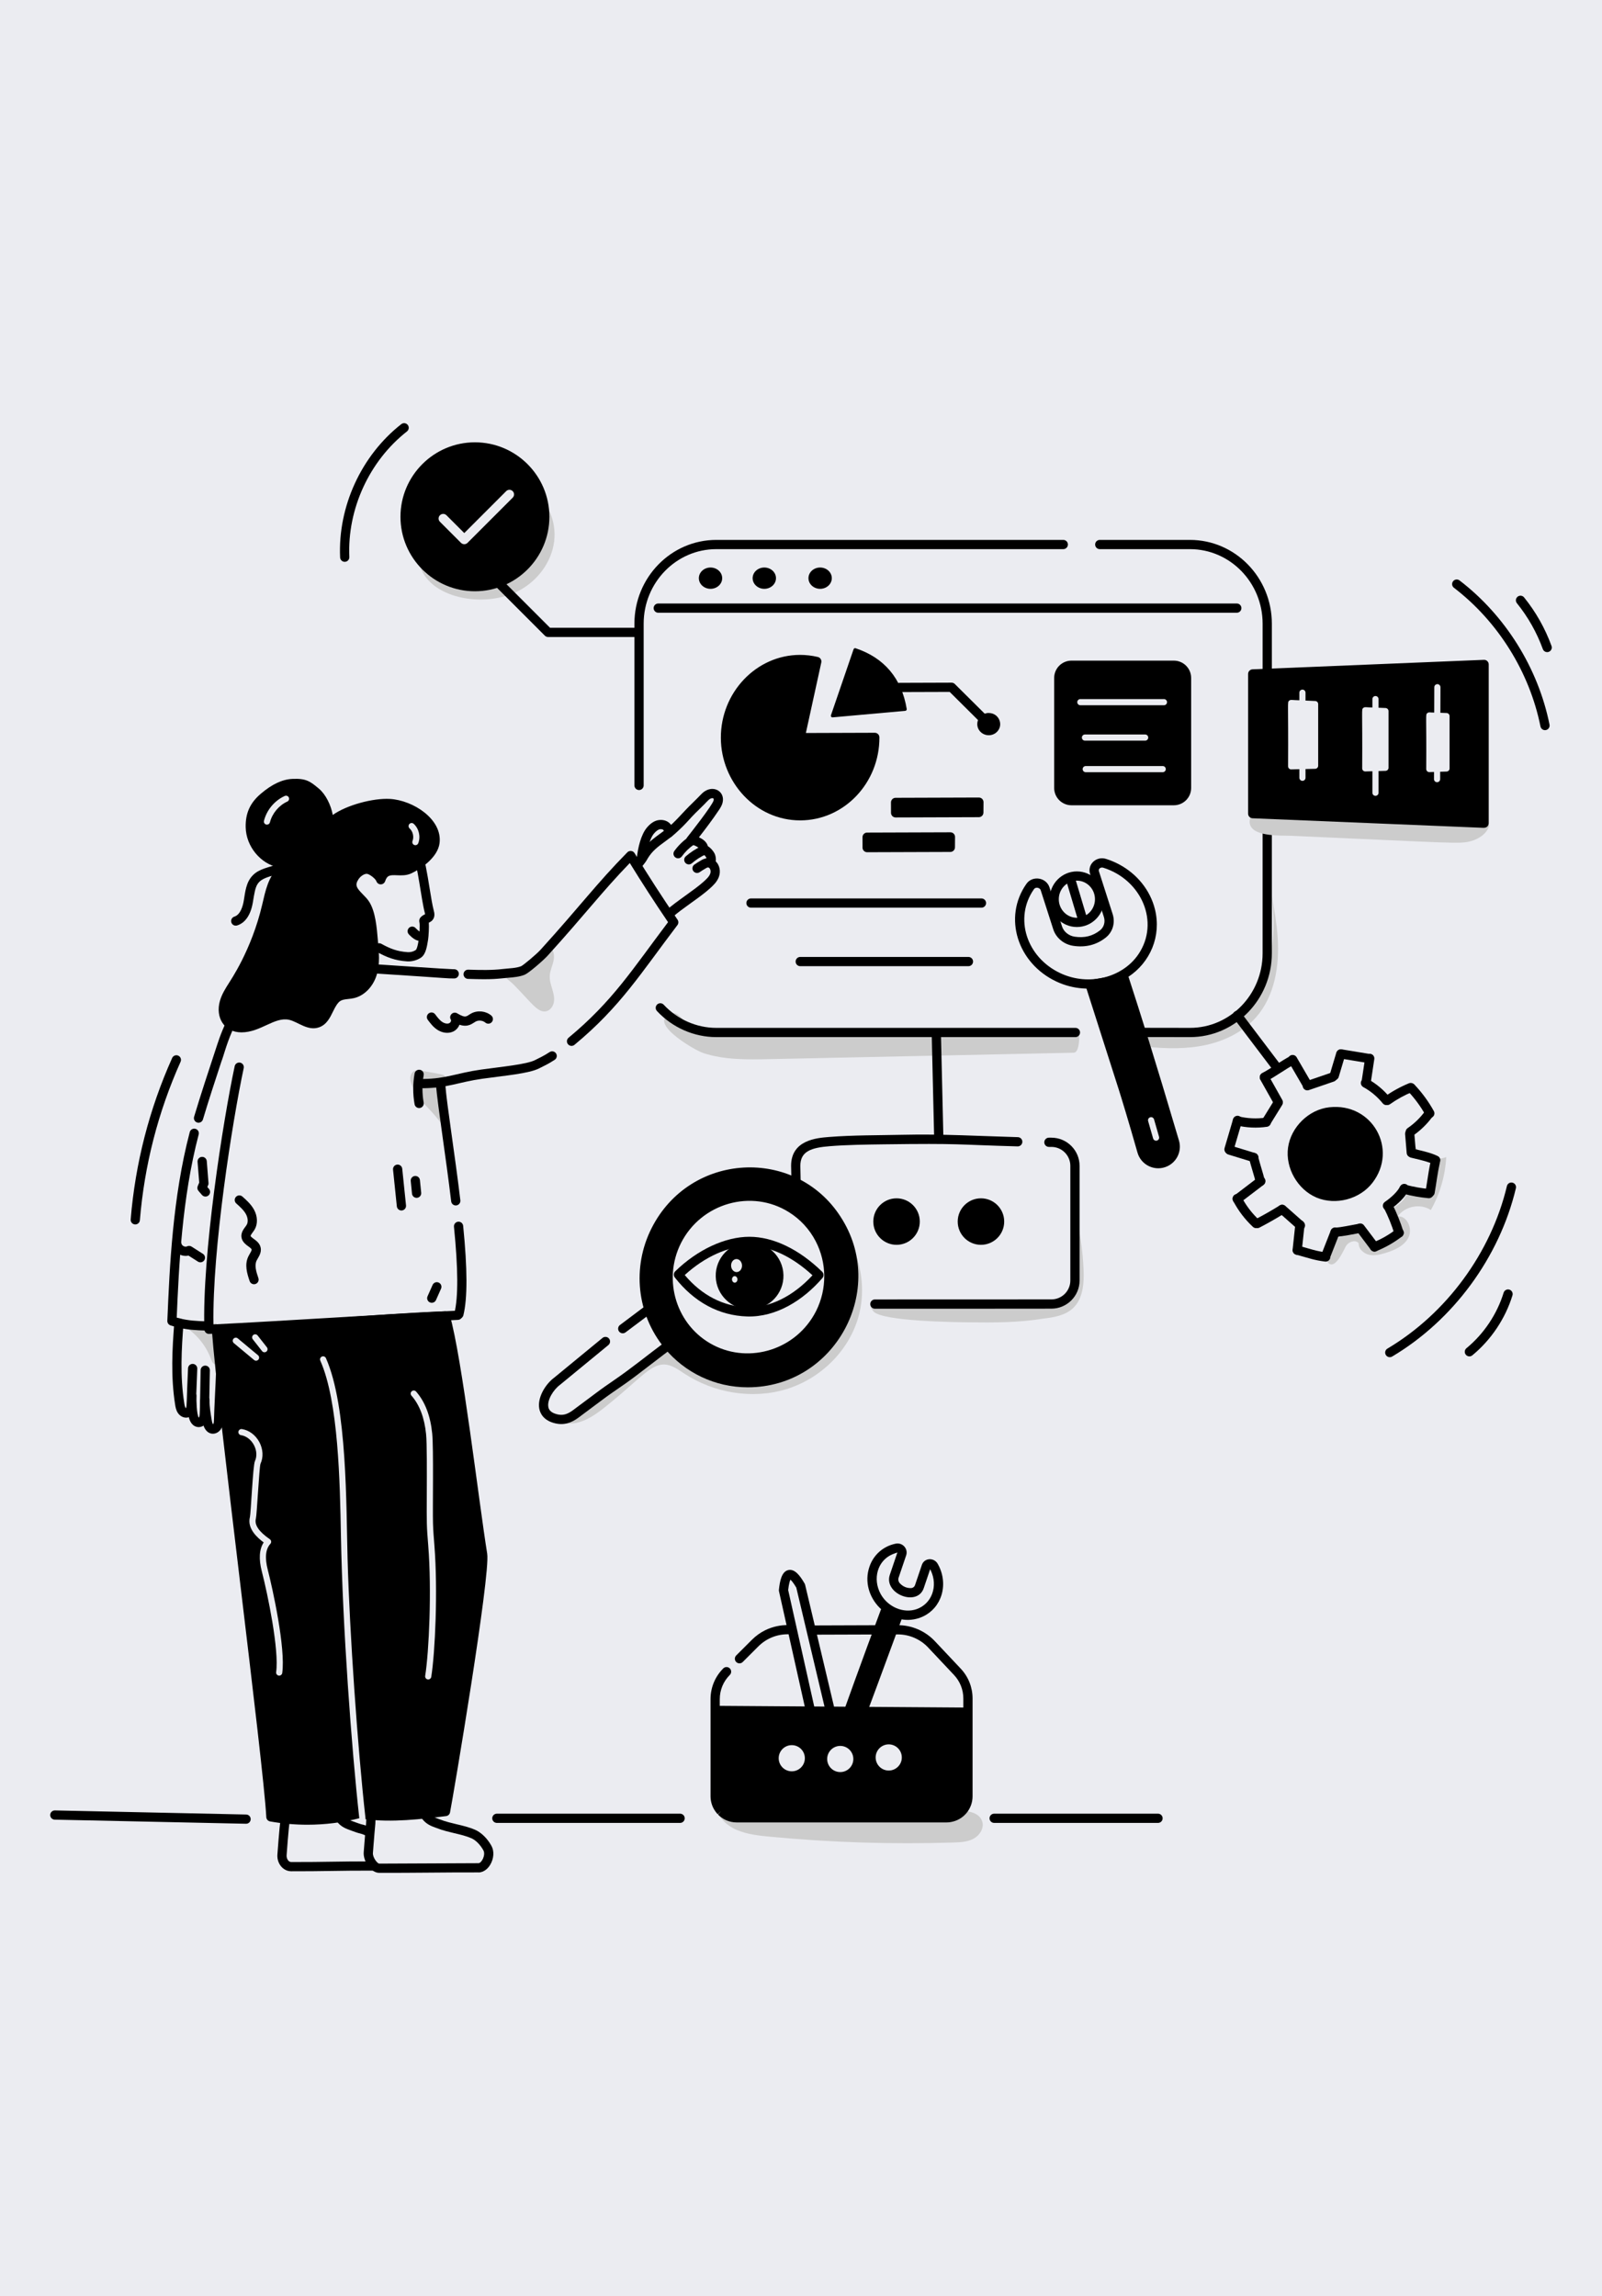 <?xml version="1.0" encoding="iso-8859-1"?>
<!-- Generator: Adobe Illustrator 26.5.0, SVG Export Plug-In . SVG Version: 6.00 Build 0)  -->
<svg version="1.1" xmlns="http://www.w3.org/2000/svg" xmlns:xlink="http://www.w3.org/1999/xlink" x="0px" y="0px"
	 viewBox="0 0 640 917" style="enable-background:new 0 0 640 917;" xml:space="preserve">
<g id="Layer_2">
	<g id="Background">
		<rect style="fill:#EBECF1;" width="640" height="917"/>
	</g>
</g>
<g id="Layer_1">
	<g>
		<g>
			<g>
				<g>
					<g>
						<path style="fill:#CCCCCC;" d="M537.826,497.462c1.134-1.591,3.751-2.467,4.956-0.93c-0.07,2.23,1.945,4.099,4.119,4.599
							c2.174,0.499,4.442-0.054,6.576-0.707c3.651-1.117,7.523-2.805,9.227-6.221c1.705-3.416-0.495-8.679-4.303-8.403
							c2.836-4.08,9.079-5.274,13.22-2.529c3.641-6.446,5.762-13.745,6.144-21.138c-5.537,2.229-12.635-1.649-13.751-7.512
							c-1.331,1.119-0.399,3.432,1.104,4.306c1.504,0.874,3.349,0.959,4.906,1.734c2.794,1.39,4.111,4.792,3.956,7.908
							c-0.155,3.116-1.495,6.035-2.813,8.863c-2.917-0.507-5.835-1.013-8.753-1.52c-1.085,3.241-3.815,5.884-7.09,6.862
							c3.753,1.22,4.841,6.595,2.646,9.875c-2.195,3.279-6.507,4.559-10.447,4.329c-1.037-2.694-2.686-5.15-4.787-7.129
							c-2.434,2.834-6.148,4.523-9.883,4.496c1.697,0.012-2.599,9.577-2.495,9.713C533.356,507.974,537.099,498.482,537.826,497.462
							z"/>
					</g>
				</g>
				<g>
					<g>
						<path style="fill:#CCCCCC;" d="M416.678,526.649c4.305-0.495,8.9-1.251,12.041-4.237c3.977-3.781,4.397-9.91,4.16-15.393
							c-0.344-7.965-1.523-15.893-3.512-23.613c0.784,6.412,1.564,12.944,0.378,19.294c-1.187,6.349,0.856,14.307-4.912,17.214
							c-4.51,2.273-15.316,0.556-20.366,0.493c-10.317-0.127-20.634-0.255-30.951-0.382c-2.908-0.036-31.491-3.853-24.513,3.783
							c3.617,3.959,32.978,4.249,38.215,4.321C396.911,528.261,407.091,528.246,416.678,526.649z"/>
					</g>
				</g>
				<g>
					<g>
						<path style="fill:#CCCCCC;" d="M458.615,418.12c7.743,0.738,15.628,0.887,23.224-0.786
							c7.596-1.674,14.931-5.295,20.046-11.154c7.401-8.477,9.304-20.53,8.546-31.758c-0.757-11.228-3.832-22.176-5.094-33.358
							c2.115,11.31,4.24,22.801,3.13,34.254c-1.11,11.452-5.912,23.065-15.212,29.84c-10.828,7.887-25.397,7.864-38.719,6.458
							L458.615,418.12z"/>
					</g>
				</g>
				<g>
					<g>
						<path style="fill:#CCCCCC;" d="M281.083,420.618c8.41,2.731,17.447,2.572,26.287,2.386c40.523-0.853,81.047-1.706,121.57-2.56
							c1.982-0.042,2.25-4.608,2.195-6.589c-0.154-5.534-88.758-2.712-131.729-1.537c-5.267,0.144-10.312-1.512-15.371,0
							c-8.313,2.484-11.634-8.377-15.019-7.606C257.239,407.396,276.953,419.277,281.083,420.618z"/>
					</g>
				</g>
				<g>
					<g>
						<path d="M475.408,414.209l-31.107-0.047c-1.02-0.002-1.843-0.829-1.842-1.848c0.001-1.018,0.827-1.841,1.845-1.841
							c0.001,0,0.002,0,0.002,0l31.104,0.047c15.991,0,29.002-13.355,29.002-29.771v-87.85c0-1.019,0.826-1.845,1.845-1.845
							s1.845,0.826,1.845,1.845v87.85C508.101,399.199,493.435,414.209,475.408,414.209z"/>
					</g>
				</g>
				<g>
					<g>
						<path d="M429.634,414.209H286.168c-8.913,0-17.559-3.801-23.72-10.429c-0.694-0.746-0.651-1.914,0.095-2.607
							s1.911-0.653,2.607,0.095c5.466,5.88,13.127,9.253,21.019,9.253h143.466c1.018,0,1.845,0.826,1.845,1.845
							S430.652,414.209,429.634,414.209z"/>
					</g>
				</g>
				<g>
					<g>
						<path d="M255.299,315.53c-1.018,0-1.845-0.826-1.845-1.845v-64.607c0-18.443,14.673-33.447,32.709-33.447h138.622
							c1.018,0,1.844,0.826,1.844,1.845s-0.826,1.845-1.844,1.845H286.163c-16.001,0-29.02,13.349-29.02,29.758v64.607
							C257.143,314.704,256.317,315.53,255.299,315.53z"/>
					</g>
				</g>
				<g>
					<g>
						<path d="M506.262,279.943c-1.018,0-1.845-0.826-1.845-1.844v-29.02c0-16.409-13.018-29.758-29.021-29.758h-36.041
							c-1.018,0-1.845-0.826-1.845-1.845s0.826-1.845,1.845-1.845h36.041c18.037,0,32.71,15.005,32.71,33.447v29.02
							C508.107,279.118,507.281,279.943,506.262,279.943z"/>
					</g>
				</g>
				<g>
					<g>
						<path d="M98.265,728.384l-76.402-1.637c-1.018-0.022-1.826-0.865-1.805-1.884c0.022-1.005,0.843-1.805,1.843-1.805
							c0.014,0,0.028,0,0.041,0.001l76.402,1.637c1.018,0.022,1.826,0.865,1.805,1.884
							C100.127,727.646,99.211,728.427,98.265,728.384z"/>
					</g>
				</g>
				<g>
					<g>
						<path d="M210.776,393.485l-3.344-3.954c-0.658-0.778-0.561-1.942,0.217-2.6c0.781-0.659,1.943-0.559,2.6,0.217l3.344,3.954
							c0.658,0.778,0.561,1.942-0.217,2.6C212.597,394.36,211.434,394.263,210.776,393.485z"/>
					</g>
				</g>
				<g>
					<g>
						<path style="fill:#CCCCCC;" d="M164.634,433.609c-0.413-1.005-0.769-2.067-0.72-3.153s0.575-2.207,1.543-2.701
							c0.929-0.474,2.042-0.297,3.067-0.108c8.465,1.56,8.688,1.453,9.25,2.179c0.353,0.457,0.381,1.077,0.395,1.654
							c0.167,7.1,0.334,14.2,0.501,21.3c-0.036-1.533-4.68-7.057-6.017-8.52C169.491,440.805,166.474,438.084,164.634,433.609z"/>
					</g>
				</g>
				<g>
					<g>
						<path style="fill:#CCCCCC;" d="M73.003,529.349c5.246,3.029,9.356,7.976,11.373,13.688c0.335,0.95,1.076,2.159,2.007,1.775
							c0.617-0.254,0.751-1.053,0.787-1.719c0.258-4.876,0.028-9.777-0.686-14.607c-5.789,0.793-11.696,0.717-17.462-0.225
							L73.003,529.349z"/>
					</g>
				</g>
				<g>
					<g>
						<path style="fill:#CCCCCC;" d="M217.878,403.947c1.774-0.214,3.077-1.919,3.392-3.678c0.639-3.565-1.826-6.936-1.651-10.509
							c0.1-2.031,1.043-3.917,1.493-5.9c0.45-1.983,0.246-4.387-1.4-5.581c-2.134,2.82-4.85,5.183-7.903,6.961
							c-2.045,1.191-8.048,1.963-9.279,3.354c-1.603,1.812,0.762,2.718,2.529,4.498C212.038,400.13,214.639,404.338,217.878,403.947
							z"/>
					</g>
				</g>
				<g>
					<g>
						<path d="M169.007,434.623c-1.01,0-1.834-0.813-1.845-1.825c-0.011-1.019,0.807-1.853,1.825-1.864
							c9.409-0.098,13.364-2.361,23.186-3.75c8.073-1.131,18.14-2.048,21.584-3.798c1.935-0.986,3.419-1.627,5.825-3.201
							c0.849-0.557,1.993-0.319,2.553,0.533c0.558,0.853,0.319,1.996-0.533,2.554c-2.648,1.734-4.335,2.463-6.17,3.402
							c-4.164,2.117-13.607,2.884-22.745,4.165c-9.681,1.369-13.709,3.682-23.662,3.786
							C169.02,434.623,169.013,434.623,169.007,434.623z"/>
					</g>
				</g>
				<g>
					<g>
						<path d="M226.909,417.046c-0.65-0.784-0.54-1.947,0.244-2.597c17.642-14.607,25.519-27.348,39.735-46.145
							c-5.437-8.02-10.57-15.952-15.287-23.623c-11.203,11.58-17.836,20.509-32.835,37.023c-1.798,1.972-7.57,6.939-9.135,7.586
							c-2.043,0.826-4.245,1.014-6.374,1.195c-4.667,0.398-6.016,0.821-16.293,0.47c-1.018-0.035-1.816-0.888-1.781-1.906
							c0.033-0.991,0.855-1.811,1.906-1.78c4.749,0.161,9.375,0.264,13.812-0.262c2.494-0.298,5.278-0.299,7.334-1.131
							c0.821-0.414,5.809-4.467,7.803-6.654c15.678-17.26,22.255-26.298,34.586-38.819c0.821-0.833,2.252-0.712,2.889,0.334
							c5.231,8.591,11.008,17.537,17.171,26.589c0.447,0.656,0.423,1.525-0.058,2.156c-14.563,19.127-22.696,32.545-41.12,47.809
							C228.714,417.944,227.555,417.824,226.909,417.046z"/>
					</g>
				</g>
				<g>
					<g>
						<path d="M181.461,390.784c-0.008,0-0.018,0-0.028,0c-4.631-0.089,3.379,0.262-34.832-2.207
							c-1.016-0.067-1.786-0.946-1.718-1.963c0.067-1.017,0.953-1.788,1.963-1.718c10.162,0.66,31.186,2.13,33.964,2.186
							l0.678,0.012c1.018,0.016,1.831,0.853,1.817,1.872C183.289,389.976,182.467,390.784,181.461,390.784z"/>
					</g>
				</g>
				<g>
					<g>
						<path d="M182.891,526.651c-0.99-0.243-1.595-1.242-1.352-2.231c1.564-6.363,1.506-17.638-0.175-34.468
							c-0.102-1.014,0.638-1.917,1.651-2.019c1.016-0.096,1.918,0.638,2.019,1.652c1.724,17.254,1.753,28.936,0.089,35.715
							C184.878,526.296,183.871,526.894,182.891,526.651z"/>
					</g>
				</g>
				<g>
					<g>
						<path d="M180.246,479.816c-2.155-18.053-5.264-37.303-6.117-46.833c-0.09-1.015,0.658-1.911,1.673-2.002
							c1.018-0.092,1.911,0.658,2.002,1.673c0.864,9.652,3.896,28.206,6.105,46.725c0.121,1.012-0.602,1.929-1.613,2.05
							C181.291,481.55,180.367,480.831,180.246,479.816z"/>
					</g>
				</g>
				<g>
					<g>
						<path d="M82.474,531.431c-4.452-0.159-7.653-0.332-11.437-1.265c-0.89-0.213-1.846-0.482-2.907-0.822
							c-0.791-0.253-1.316-1.005-1.281-1.836l0.032-0.756c0.878-20.526,2.08-48.638,8.927-74.606
							c0.258-0.986,1.265-1.577,2.254-1.313c0.985,0.259,1.573,1.269,1.313,2.253c-6.672,25.303-7.91,52.853-8.779,73.15
							c0.458,0.13,0.892,0.244,1.311,0.344c3.462,0.853,6.35,1.008,10.7,1.163c1.017,0.036,1.813,0.891,1.777,1.909
							C84.349,530.639,83.536,531.459,82.474,531.431z"/>
					</g>
				</g>
				<g>
					<g>
						<path d="M78.78,448.324c-0.976-0.292-1.531-1.319-1.24-2.295c2.652-8.879,5.796-18.34,9.201-28.699
							c2.367-7.233,6.519-17.526,15.21-23.368c8.613-5.788,19.596-5.839,28.421-5.879c0.002,0,0.006,0,0.008,0
							c1.015,0,1.84,0.82,1.845,1.836c0.005,1.018-0.818,1.848-1.836,1.853c-8.328,0.038-18.692,0.086-26.379,5.253
							c-10.803,7.261-14.06,23.343-15.519,26.805c-2.515,7.645-5.116,15.55-7.415,23.255
							C80.784,448.058,79.759,448.615,78.78,448.324z"/>
					</g>
				</g>
				<g>
					<g>
						<path d="M81.641,530.955c-0.937-29.778,7.43-83.168,12.117-105.135c0.214-0.997,1.196-1.63,2.189-1.419
							c0.996,0.213,1.631,1.192,1.418,2.189c-4.557,21.358-12.617,72.587-12.083,102.371c13.836-0.689,31.085-1.715,47.792-2.707
							c17.484-1.039,35.564-2.114,49.719-2.802c1.034-0.062,1.883,0.735,1.932,1.753s-0.735,1.882-1.752,1.932
							c-14.135,0.688-32.204,1.762-49.679,2.8c-17.484,1.039-35.564,2.114-49.719,2.802
							C82.588,532.798,81.674,532.016,81.641,530.955z"/>
					</g>
				</g>
				<g>
					<g>
						<path d="M162.661,383.962c-4.939-0.317-8.287-1.685-12.087-3.791c-0.891-0.494-1.214-1.616-0.72-2.507
							c0.495-0.891,1.618-1.214,2.507-0.719c3.44,1.906,6.266,3.062,10.535,3.336c1.142,0.081,2.322-0.249,3.198-0.857
							c0.726-0.585,1.204-4.299,1.285-4.707c0.175-1.094,0.424-5.365,0.198-6.231c-0.435-1.673,0.684-2.608,2.26-3.36
							c-0.017-0.106-0.049-0.261-0.109-0.486c-1.488-5.582-2.772-18.874-4.899-23.915c-0.396-0.938,0.043-2.02,0.982-2.417
							c0.938-0.397,2.02,0.043,2.416,0.982c1.455,3.447,2.439,9.525,3.39,15.404c0.574,3.546,1.116,6.896,1.675,8.996
							c0.195,0.73,0.65,2.438-0.524,3.796c-0.427,0.493-0.903,0.75-1.455,1.026c0.128,1.607-0.059,5.341-0.291,6.79
							c-0.415,2.337-0.773,5.727-2.822,7.152C166.786,383.435,164.669,384.087,162.661,383.962z"/>
					</g>
				</g>
				<g>
					<g>
						<path d="M71.039,564.285c-0.728-1.105-0.932-2.388-1.068-3.238c-1.794-11.349-1.148-22.436-0.333-32.819
							c0.079-1.016,0.973-1.774,1.983-1.695c1.016,0.08,1.775,0.968,1.694,1.983c-0.797,10.163-1.431,21.003,0.299,31.953
							c0.087,0.55,0.243,1.643,0.678,1.972c0.457-1.179,0.193-2.812,0.829-15.947c0.04-1.017,0.885-1.8,1.915-1.771
							c1.018,0.04,1.811,0.897,1.771,1.915l-0.558,14.306c-0.139,3.577-1.687,4.758-2.961,5.12
							C73.795,566.49,72.066,565.844,71.039,564.285z M74.408,562.507h0.012H74.408z"/>
					</g>
				</g>
				<g>
					<g>
						<path d="M78.995,569.946c-1.897-0.217-3.244-1.887-3.691-4.582c-0.441-2.636-0.611-5.326-0.506-7.996
							c0.041-1.016,0.835-1.798,1.917-1.77c1.017,0.041,1.81,0.898,1.77,1.917c-0.069,1.74,0.059,7.377,0.929,8.682
							c0.518-0.535,0.383-0.907,0.739-18.982c0.02-1.006,0.842-1.808,1.843-1.808c1.034,0,1.865,0.848,1.846,1.881l-0.33,16.815
							c-0.02,0.981-0.044,2.201-0.575,3.376C82.151,569.22,80.518,570.123,78.995,569.946z M79.515,566.317h0.013H79.515z"/>
					</g>
				</g>
				<g>
					<g>
						<path d="M80.98,568.012c-0.452-2.69-1.05-6.096-0.941-8.818c0.041-1.017,0.839-1.809,1.917-1.77
							c1.017,0.041,1.81,0.898,1.77,1.917c-0.088,2.219,0.417,5.227,0.823,7.643c0.039,0.156,0.148,1.264,0.544,1.859
							c0.055-0.058,0.115-0.139,0.16-0.238c0.366-0.811,0.078-0.636,0.681-12.435c0.13-2.546,0.257-5.056,0.337-7.365
							c0.036-1.018,0.895-1.804,1.907-1.78c1.018,0.035,1.814,0.889,1.78,1.907c-0.193,5.6-0.659,12.233-0.769,17.817
							c-0.02,0.98-0.044,2.199-0.574,3.374C87.026,573.635,81.959,573.867,80.98,568.012z M85.194,568.964h0.012H85.194z"/>
					</g>
				</g>
				<g>
					<g>
						<g>
							<g>
								<path d="M253.486,346.623c-0.755-0.683-0.813-1.85-0.13-2.605c1.353-1.495,1.721-2.122,2.459-3.449
									c2.359-4.081,7.315-7.035,10.261-9.392c3.806-2.98,6.734-6.793,10.569-10.455c3.371-3.216,3.916-4.315,5.722-5.145
									c3.523-1.62,7.198,0.925,6.332,4.862c-0.276,1.259-0.97,2.304-1.478,3.067c-2.519,3.77-5.356,7.517-8.001,10.912
									c1.653,0.737,3.064,1.786,3.587,3.535c1.319,0.814,2.413,2.333,2.703,3.012c0.606,1.326,0.782,3.594-0.312,4.834
									c-0.675,0.763-1.84,0.837-2.603,0.162c-0.708-0.624-0.823-1.672-0.299-2.43c0.039-0.341-0.091-0.926-0.161-1.078
									c-0.177-0.367-0.907-1.163-1.284-1.38c-0.819-0.146-1.451-0.831-1.514-1.678c-0.036-0.488-0.13-0.699-0.64-1.073
									c-0.728-0.527-1.99-0.98-2.382-0.918c-0.753,0.102-1.532-0.248-1.907-0.901c-0.375-0.653-0.367-1.458,0.097-2.049
									c0.999-1.268,10.168-12.875,10.593-14.807c0.076-0.348,0.007-0.666-0.1-0.763c-0.137-0.124-0.624-0.169-1.09,0.045
									c-1.009,0.463-1.224,1.131-4.715,4.461c-4.255,4.064-4.37,4.959-9.403,9.486c-1.275,1.143-2.768,2.236-4.071,3.189
									c-2.785,2.038-5.106,3.736-6.895,6.682c-0.491,0.884-1.047,1.885-2.732,3.747
									C255.408,347.249,254.241,347.306,253.486,346.623z M280.797,341.044L280.797,341.044L280.797,341.044z"/>
							</g>
						</g>
						<g>
							<g>
								<path d="M266.107,366.156c-0.687-0.753-0.633-1.92,0.12-2.605c3.885-3.54,11.218-8.092,14.917-11.463
									c1.046-0.953,2.128-1.941,2.573-3.113c0.366-0.959,0.084-1.953-0.401-2.36c-0.588-0.499-1.356,0.244-1.553,0.3
									c-0.739,0.438-1.577,0.936-2.21,1.392c-0.826,0.595-1.979,0.41-2.576-0.417c-0.596-0.826-0.409-1.979,0.417-2.575
									c0.767-0.554,1.68-1.095,2.486-1.573c0.123-0.036,3.054-2.266,5.809,0.047c1.763,1.481,2.37,4.153,1.476,6.498
									c-0.758,1.993-2.298,3.397-3.535,4.526c-2.035,1.855-4.877,3.894-7.624,5.866c-2.662,1.911-5.417,3.887-7.293,5.597
									C267.96,366.963,266.794,366.91,266.107,366.156z"/>
							</g>
						</g>
					</g>
					<g>
						<g>
							<path d="M273.788,344.596c-0.665-0.772-0.578-1.936,0.195-2.601c1.921-1.654,4.053-3.031,6.333-4.092
								c0.926-0.43,2.02-0.029,2.451,0.894c0.429,0.923,0.029,2.021-0.895,2.45c-1.974,0.919-3.819,2.111-5.483,3.543
								C275.618,345.456,274.453,345.368,273.788,344.596z"/>
						</g>
					</g>
					<g>
						<g>
							<path d="M269.812,342.446c-0.825-0.598-1.008-1.751-0.409-2.576c1.524-2.1,3.358-3.916,5.453-5.398
								c0.83-0.589,1.98-0.393,2.571,0.44c0.588,0.832,0.391,1.983-0.441,2.571c-1.764,1.25-3.312,2.782-4.598,4.554
								C271.789,342.862,270.633,343.043,269.812,342.446z"/>
						</g>
					</g>
					<g>
						<g>
							<path d="M256.053,344.558c-1.012-0.113-1.741-1.026-1.627-2.038c0.42-3.774,1.6-9.213,4.103-12.093
								c1.507-1.747,3.053-2.701,4.719-2.91c1.913-0.247,3.729,0.44,4.74,1.799c0.81,1.115,0.961,1.892,1.074,3.089
								c0.129,1.08-0.723,2.079-1.833,2.079c-1,0-1.814-0.775-1.843-1.768c-0.062-0.648-0.045-0.767-0.371-1.216
								c-0.181-0.245-0.764-0.394-1.298-0.324c-0.719,0.09-1.524,0.65-2.399,1.666c-1.919,2.208-2.898,7.165-3.227,10.088
								C257.986,343.872,257.064,344.671,256.053,344.558z"/>
						</g>
					</g>
				</g>
				<g>
					<g>
						<path d="M163.338,373.174c-0.7-0.74-0.668-1.907,0.072-2.607c0.74-0.699,1.907-0.669,2.608,0.072
							c1.032,1.09,1.533,1.372,1.733,1.444c0.887-0.288,1.872,0.141,2.255,1.016c0.408,0.934-0.017,2.021-0.95,2.429
							C166.945,376.453,164.914,374.838,163.338,373.174z"/>
					</g>
				</g>
				<g>
					<g>
						<g>
							<path d="M146.804,733.367c-3.796-1.649-1.713-0.498-5.933-2.058c-2.74-0.997-4.502-1.542-6.369-3.912
								c-0.63-0.8-0.494-1.96,0.306-2.59c0.8-0.632,1.96-0.494,2.59,0.306c1.231,1.561,2.249,1.824,4.754,2.736
								c4.108,1.52,1.797,0.256,6.122,2.134c0.934,0.406,1.363,1.492,0.957,2.427C148.825,733.345,147.736,733.772,146.804,733.367z
								"/>
						</g>
					</g>
					<g>
						<g>
							<path d="M116.334,747.359c-3.305-0.008-5.788-3.167-5.508-6.709c0.297-3.878,0.604-8.026,0.873-10.636
								c0.231-2.2,0.2-1.636,0.431-3.809c0.106-1.013,1.018-1.753,2.028-1.64c1.012,0.107,1.747,1.015,1.639,2.029
								c-0.22,2.094-0.21,1.713-0.429,3.802c-0.262,2.535-0.527,6.126-0.866,10.544c-0.101,1.283,0.67,2.726,1.841,2.729
								c13.63,0.032,19.257-0.294,32.518-0.254c1.018,0.002,1.842,0.83,1.84,1.849c-0.002,1.017-0.827,1.84-1.845,1.84
								c-0.001,0-0.002,0-0.005,0c-6.79-0.021-11.591,0.056-16.226,0.127C127.052,747.316,122.574,747.376,116.334,747.359z"/>
						</g>
					</g>
				</g>
				<g>
					<g>
						<g>
							<path d="M151.506,747.989c-3.449-0.008-6.471-4.811-6.201-8.219l0.225-2.917c0.668-8.718,0.735-7.837,0.773-9.78
								c0.011-0.605,0.023-1.23,0.143-2.375c0.108-1.013,1.023-1.747,2.028-1.641c1.014,0.107,1.747,1.015,1.642,2.028
								c-0.104,0.987-0.114,1.506-0.125,2.057c-0.038,2.146-0.089,0.904-0.783,9.992l-0.226,2.927
								c-0.139,1.781,1.778,4.24,2.534,4.24c0.137,0,39.503-0.173,39.633-0.174c1.274,0,2.967-3.302,1.963-5.128
								c-1.227-2.227-3.06-4.075-4.781-4.822c-2.11-0.916-4.386-1.452-6.794-2.019c-5.693-1.339-5.937-1.696-7.086-2.055
								c-2.176-0.78-4.054-1.454-5.775-3.637c-0.63-0.8-0.494-1.96,0.306-2.59c0.801-0.632,1.96-0.494,2.59,0.306
								c1.066,1.352,2.217,1.765,4.124,2.448c1.176,0.369,1.237,0.655,6.685,1.938c2.462,0.579,5.006,1.177,7.42,2.225
								c2.469,1.072,4.915,3.475,6.541,6.426c1.16,2.106,0.971,5.05-0.48,7.501c-1.98,3.342-4.847,3.135-4.724,3.096
								c-6.806-0.022-13.408,0.036-19.796,0.087C165.026,747.952,158.059,748.007,151.506,747.989z"/>
						</g>
					</g>
				</g>
				<path d="M194.63,620.498c-3.253-20.057-10.082-78.72-15.001-95.467c-0.239-0.812-1.022-1.34-1.842-1.323
					c-15.191,0.594-30.727,1.741-45.752,2.85c-14.993,1.107-30.497,2.252-45.624,2.842c-1.042,0.041-1.845,0.939-1.768,1.98
					c2.437,32.894,20.65,172.865,21.74,194.355c0.043,0.857,0.674,1.571,1.519,1.722c4.92,0.877,9.921,1.314,14.912,1.314
					c7.012,0,14.003-0.869,20.725-2.582c-3.096-27.88-6.658-76.208-7.336-112.747c-0.393-21.402-0.985-53.744-8.24-70.017
					c-0.277-0.62,0.001-1.347,0.622-1.624c0.618-0.277,1.347,0.002,1.624,0.622c8.584,19.25,8.075,59.464,8.65,80.227
					c0.808,29.305,3.95,74.767,7.151,103.499c0.015,0.139-0.007,0.272-0.036,0.401c10.489,1.424,22.506-0.033,32.227-1.221
					c0.791-0.097,1.431-0.69,1.586-1.472C181.076,717.343,196.01,628.992,194.63,620.498z M101.192,533.166
					c0.537-0.421,1.309-0.327,1.727,0.207l3.703,4.714c0.42,0.534,0.327,1.307-0.207,1.726c-0.536,0.42-1.308,0.327-1.727-0.207
					l-3.703-4.714C100.565,534.359,100.659,533.586,101.192,533.166z M93.263,534.693c0.436-0.521,1.208-0.592,1.733-0.157
					l8.081,6.734c0.521,0.435,0.592,1.21,0.157,1.732c-0.434,0.52-1.207,0.594-1.733,0.157l-8.081-6.734
					C92.899,535.99,92.828,535.214,93.263,534.693z M112.756,668.169c-0.086,0.615-0.612,1.059-1.216,1.059
					c-0.749,0-1.323-0.662-1.219-1.4c1.236-8.819-3.329-30.939-5.733-40.269c-1.272-4.935-1.016-8.806,0.758-11.534
					c-2.479-1.821-6.718-5.527-5.495-10.162c0.375-1.656,1.2-20.622,1.977-22.267c0.901-1.913,0.757-4.334-0.387-6.479
					c-1.143-2.143-3.073-3.613-5.164-3.93c-0.671-0.102-1.132-0.729-1.03-1.4c0.102-0.671,0.727-1.137,1.4-1.032
					c2.853,0.434,5.457,2.379,6.964,5.205c1.507,2.826,1.672,6.072,0.441,8.684c-0.504,1.612-1.427,20.347-1.823,21.846
					c-0.663,2.513,1.159,5.214,5.571,8.258c0.293,0.202,0.484,0.521,0.525,0.875c0.04,0.354-0.076,0.707-0.317,0.969
					c-1.92,2.091-2.268,5.574-1.036,10.353C108.913,634.486,114.147,658.247,112.756,668.169z M172.288,669.72
					c-0.096,0.605-0.618,1.036-1.213,1.036c-0.064,0-0.13-0.005-0.195-0.015c-0.671-0.107-1.128-0.737-1.021-1.408
					c1.535-9.64,2.653-34.229,1.219-52.073c-0.651-8.114-0.624-8.409-0.576-20.547c0.037-9.027,0.083-20.263-0.281-23.917
					c-0.653-6.569-2.62-11.75-5.846-15.402c-0.45-0.509-0.402-1.286,0.107-1.736c0.509-0.448,1.286-0.402,1.735,0.107
					c3.576,4.046,5.746,9.694,6.451,16.787c0.588,5.911,0.146,29.983,0.315,35.839c0.082,2.886,0.318,5.827,0.548,8.672
					C174.991,635.363,173.813,660.154,172.288,669.72z"/>
				<g>
					<g>
						<path d="M165.625,441.02c-0.724-4.068-0.724-8.194,0-12.263c0.179-1.004,1.146-1.669,2.139-1.493
							c1.003,0.178,1.672,1.136,1.493,2.139c-0.647,3.64-0.647,7.331,0,10.97c0.179,1.003-0.49,1.96-1.493,2.139
							C166.769,442.693,165.804,442.029,165.625,441.02z"/>
					</g>
				</g>
				<g>
					<g>
						<path d="M158.535,481.797l-1.515-14.647c-0.104-1.013,0.632-1.92,1.645-2.025c1.014-0.103,1.919,0.632,2.025,1.645
							l1.515,14.647c0.104,1.013-0.632,1.92-1.645,2.025C159.545,483.546,158.64,482.81,158.535,481.797z"/>
					</g>
				</g>
				<g>
					<g>
						<path d="M164.596,476.74l-0.506-5.05c-0.102-1.013,0.636-1.918,1.65-2.02c1.023-0.094,1.919,0.636,2.02,1.651l0.506,5.052
							c0.102,1.013-0.638,1.917-1.651,2.019C165.583,478.491,164.696,477.742,164.596,476.74z"/>
					</g>
				</g>
				<g>
					<g>
						<path d="M99.738,511.665c-1.1-3.188-2.051-6.566-0.584-9.733c0.533-1.15,1.486-2.385,1.364-2.908
							c-0.229-0.981-3.723-2.018-4.058-4.993c-0.254-2.244,1.458-3.747,2.094-4.853c0.634-1.108,0.51-2.791-0.316-4.291
							c-0.885-1.607-2.391-2.944-3.846-4.239c-0.761-0.677-0.831-1.842-0.154-2.604c0.675-0.761,1.842-0.831,2.603-0.153
							c1.612,1.431,3.437,3.054,4.628,5.217c1.455,2.642,1.565,5.67,0.286,7.903c-0.567,0.989-1.679,2.174-1.631,2.606
							c0.034,0.291,0.74,0.807,1.256,1.183c1.042,0.761,2.34,1.708,2.73,3.389c0.531,2.279-1.004,3.995-1.61,5.294
							c-0.891,1.924-0.166,4.399,0.724,6.978c0.333,0.963-0.179,2.013-1.142,2.345C101.104,513.143,100.064,512.613,99.738,511.665z
							"/>
					</g>
				</g>
				<g>
					<g>
						<path d="M174.661,411.243c-1.622-1.078-2.757-2.591-3.759-3.926c-0.611-0.815-0.446-1.971,0.369-2.582
							c0.818-0.609,1.972-0.446,2.583,0.369c0.862,1.15,1.754,2.34,2.848,3.066c1.227,0.815,3.055,1.029,3.458-0.361
							c0.029-0.101,0.085-0.354-0.019-0.517c-1.053-1.636,0.831-3.576,2.494-2.584c3.673,2.186,3.663,1.09,5.675,0.026
							c2.513-1.328,5.787-0.974,7.959,0.861c0.778,0.658,0.877,1.821,0.219,2.599c-0.654,0.779-1.82,0.877-2.599,0.219
							c-1.034-0.875-2.657-1.05-3.857-0.417c-1.228,0.648-2.908,2.473-6.473,1.264c-0.466,1.197-1.381,2.198-2.512,2.727
							C179.026,412.932,176.567,412.509,174.661,411.243z"/>
					</g>
				</g>
				<g>
					<g>
						<path d="M171.742,520.162c-0.931-0.414-1.35-1.504-0.937-2.435l2.02-4.546c0.414-0.93,1.5-1.351,2.435-0.936
							c0.931,0.414,1.35,1.504,0.937,2.435l-2.02,4.546C173.764,520.153,172.679,520.577,171.742,520.162z"/>
					</g>
				</g>
				<g>
					<g>
						<path d="M80.691,477.258l-1.397-1.616c-0.461-0.533-0.578-1.283-0.301-1.93l0.597-1.398l-0.663-8.291
							c-0.082-1.015,0.676-1.905,1.692-1.986c0.987-0.082,1.903,0.676,1.985,1.691c0.841,11.658,0.936,8.186,0.234,10.372
							l0.644,0.744c0.666,0.77,0.581,1.935-0.189,2.602C82.527,478.111,81.361,478.032,80.691,477.258z"/>
					</g>
				</g>
				<g>
					<g>
						<path d="M79.075,503.87l-3.775-2.404c-2.628,0.614-5.688-1.043-6.356-3.837c-0.237-0.991,0.375-1.986,1.365-2.223
							c0.994-0.234,1.986,0.375,2.223,1.365c0.193,0.809,1.42,1.391,2.181,1.014c0.58-0.291,1.271-0.257,1.818,0.092l4.526,2.882
							c0.86,0.547,1.112,1.687,0.566,2.546C81.078,504.158,79.94,504.421,79.075,503.87z"/>
					</g>
				</g>
				<g>
					<g>
						<path d="M54.048,489.027c-0.05,0-0.102-0.002-0.153-0.006c-1.016-0.083-1.771-0.974-1.688-1.989
							c1.829-22.341,7.404-44.039,16.571-64.491c0.418-0.93,1.508-1.345,2.438-0.929c0.929,0.417,1.346,1.508,0.929,2.437
							c-8.996,20.069-14.467,41.361-16.261,63.284C55.805,488.297,54.998,489.027,54.048,489.027z"/>
					</g>
				</g>
				<g>
					<g>
						<path d="M92.42,368.403c-0.304-0.972,0.237-2.007,1.209-2.312c2.475-0.775,3.419-4.331,3.761-6.381
							c0.598-3.576,0.894-7.369,3.605-10.126c2.47-2.513,5.882-3.141,12.205-4.949c0.976-0.279,1.999,0.286,2.28,1.266
							c0.28,0.98-0.287,2.001-1.267,2.281l-5.261,1.505c-6.69,1.913-6.727,3.437-7.924,10.631c-0.844,5.055-3.021,8.269-6.297,9.295
							C93.746,369.918,92.722,369.366,92.42,368.403z"/>
					</g>
				</g>
				<g>
					<g>
						<path d="M120.703,389.865c-1.006-0.159-1.693-1.102-1.535-2.109c0.561-3.567,0.255-7.264-0.885-10.691
							c-0.322-0.967,0.201-2.011,1.167-2.333c0.97-0.322,2.01,0.202,2.332,1.168c1.326,3.984,1.681,8.282,1.029,12.429
							C122.655,389.328,121.721,390.022,120.703,389.865z"/>
					</g>
				</g>
				<path d="M155.738,319.077c-6.624-0.37-17.211,2.423-22.799,6.405c-0.722-3.972-2.822-8.211-5.521-10.488
					c-3.508-2.958-5.153-4.157-10.587-3.912c-4.065,0.178-8.228,2.143-12.728,6.006c-4.226,3.629-6.062,7.727-5.953,13.289
					c0.156,7.829,6.106,14.664,13.014,16.037c-4.021,4-5.061,9.088-6.421,14.907c-4.276,18.273-12.858,30.496-13.209,31.166
					c-1.437,2.254-2.925,4.585-3.691,7.314c-1.823,6.498,1.631,12.512,8.637,12.512c7.638-0.001,13.25-6.331,19.041-5.01
					c3.552,0.807,7.46,4.622,12.025,2.967c2.958-1.071,4.294-3.82,5.472-6.247c2.202-4.53,3.008-4.692,6.098-5.037
					c0.763-0.085,1.55-0.172,2.357-0.364c3.964-0.944,7.37-4.334,8.888-8.845c1.623-4.83,0.981-9.632,0.6-14.187
					c-0.424-5.111-0.951-11.471-3.461-15.422c-0.701-1.103-1.627-2.044-2.522-2.953c-2.554-2.594-3.308-3.712-1.753-6.069
					c0.797-1.209,2.247-2.166,3.287-2.154c1.035,0.022,3.49,1.912,3.863,2.975c0.259,0.74,0.957,1.234,1.74,1.234
					c0.004,0,0.008,0,0.012,0c0.788-0.005,1.485-0.51,1.736-1.257c0.813-2.421,1.858-2.5,4.758-2.379
					c1.758,0.071,3.753,0.158,5.72-0.761c3.854-1.802,10.564-6.376,11.266-12.088c0,0,0,0,0-0.001
					C176.773,327.212,165.066,319.595,155.738,319.077z M114.777,320.133c-3.365,1.533-6.023,4.712-6.94,8.296
					c-0.142,0.556-0.642,0.925-1.19,0.925c-0.804,0-1.391-0.757-1.192-1.534c1.112-4.352,4.215-8.062,8.301-9.925
					c0.618-0.28,1.347-0.008,1.63,0.609C115.667,319.122,115.394,319.851,114.777,320.133z M167.091,336.775
					c-0.242,0.627-0.949,0.951-1.591,0.703c-0.633-0.245-0.947-0.958-0.702-1.591c0.656-1.695,0.161-3.816-1.177-5.044
					c-0.501-0.459-0.534-1.237-0.076-1.737c0.459-0.503,1.238-0.534,1.738-0.075C167.371,330.948,168.114,334.132,167.091,336.775z"
					/>
				<g>
					<g>
						<path d="M373.187,454.17l-0.961-40.951c-0.023-1.018,0.783-1.863,1.801-1.887c0.014-0.001,0.029-0.001,0.044-0.001
							c0.998,0,1.819,0.797,1.843,1.801l0.961,40.951c0.023,1.018-0.783,1.863-1.801,1.887
							C374.11,456.01,373.213,455.223,373.187,454.17z"/>
					</g>
				</g>
				<g>
					<g>
						<ellipse cx="283.853" cy="230.914" rx="4.663" ry="4.257"/>
					</g>
				</g>
				<g>
					<g>
						<ellipse cx="305.343" cy="230.914" rx="4.663" ry="4.257"/>
					</g>
				</g>
				<g>
					<g>
						<ellipse cx="327.644" cy="230.914" rx="4.663" ry="4.257"/>
					</g>
				</g>
				<g>
					<g>
						<path d="M494.101,244.72h-231.13c-1.018,0-1.845-0.826-1.845-1.845c0-1.019,0.826-1.844,1.845-1.844h231.13
							c1.018,0,1.845,0.826,1.845,1.844C495.946,243.894,495.12,244.72,494.101,244.72z"/>
					</g>
				</g>
				<g>
					<g>
						<path d="M520.698,434.235l-5.895-10.135c-0.512-0.88-0.214-2.01,0.668-2.522c0.878-0.51,2.009-0.214,2.522,0.668l5.895,10.135
							c0.512,0.88,0.213,2.01-0.668,2.522C522.329,435.42,521.205,435.108,520.698,434.235z"/>
					</g>
				</g>
				<g>
					<g>
						<path d="M520.529,434.231c-0.33-0.964,0.184-2.013,1.147-2.342l10.049-3.442c0.964-0.331,2.013,0.183,2.343,1.147
							s-0.184,2.013-1.147,2.343l-10.049,3.442C521.903,435.71,520.857,435.192,520.529,434.231z"/>
					</g>
				</g>
				<g>
					<g>
						<path d="M532.514,431.362c-0.976-0.292-1.531-1.32-1.239-2.295l2.584-8.639c0.292-0.976,1.322-1.53,2.296-1.239
							c0.976,0.292,1.531,1.32,1.239,2.295l-2.584,8.639C534.519,431.098,533.492,431.655,532.514,431.362z"/>
					</g>
				</g>
				<g>
					<g>
						<path d="M546.735,424.6l-11.293-1.855c-1.005-0.165-1.686-1.114-1.521-2.119c0.166-1.006,1.119-1.688,2.12-1.521l11.293,1.855
							c1.005,0.165,1.686,1.114,1.521,2.119C548.688,424.089,547.733,424.766,546.735,424.6z"/>
					</g>
				</g>
				<g>
					<g>
						<path d="M545.451,434.368c-1.008-0.152-1.7-1.092-1.549-2.099l1.482-9.828c0.153-1.006,1.101-1.7,2.099-1.548
							c1.008,0.152,1.7,1.092,1.549,2.1l-1.482,9.827C547.4,433.815,546.473,434.519,545.451,434.368z"/>
					</g>
				</g>
				<g>
					<g>
						<path d="M552.412,440.668c-2.129-2.636-4.825-4.89-7.796-6.518c-0.893-0.489-1.221-1.61-0.731-2.504
							c0.49-0.895,1.612-1.221,2.504-0.731c3.39,1.857,6.464,4.428,8.893,7.436c0.64,0.793,0.516,1.954-0.276,2.594
							C554.217,441.582,553.056,441.464,552.412,440.668z"/>
					</g>
				</g>
				<g>
					<g>
						<path d="M552.743,440.558c-0.588-0.831-0.391-1.983,0.44-2.571c3.014-2.135,6.274-3.929,9.691-5.336
							c0.949-0.386,2.021,0.062,2.408,1.004c0.388,0.942-0.061,2.02-1.003,2.408c-3.161,1.301-6.176,2.961-8.963,4.935
							C554.481,441.587,553.331,441.388,552.743,440.558z"/>
					</g>
				</g>
				<g>
					<g>
						<path d="M569.599,445.549c-1.949-3.525-4.341-6.797-7.109-9.727c-0.699-0.741-0.665-1.908,0.074-2.608
							c0.741-0.699,1.906-0.666,2.608,0.074c2.979,3.155,5.555,6.679,7.654,10.475c0.494,0.892,0.171,2.014-0.722,2.507
							C571.217,446.764,570.092,446.442,569.599,445.549z"/>
					</g>
				</g>
				<g>
					<g>
						<path d="M563.407,453.916c-1.804,0-2.538-2.341-1.045-3.365c2.591-1.778,4.859-3.955,6.736-6.47
							c0.61-0.818,1.764-0.985,2.582-0.375c0.817,0.609,0.984,1.765,0.375,2.581c-2.121,2.841-4.679,5.299-7.605,7.306
							C564.13,453.811,563.768,453.916,563.407,453.916z"/>
					</g>
				</g>
				<g>
					<g>
						<path d="M563.81,462.22c-0.949,0-1.754-0.728-1.836-1.69l-0.633-7.549c-0.084-1.015,0.67-1.907,1.685-1.992
							c1.033-0.09,1.908,0.668,1.992,1.684l0.633,7.547c0.085,1.015-0.669,1.907-1.684,1.992
							C563.914,462.218,563.861,462.22,563.81,462.22z"/>
					</g>
				</g>
				<g>
					<g>
						<path d="M572.742,465.028c-1.985-0.986-4.728-1.639-7.149-2.214c-0.63-0.15-1.243-0.296-1.827-0.443
							c-0.987-0.249-1.586-1.252-1.337-2.24c0.247-0.987,1.251-1.584,2.24-1.338c0.567,0.144,1.165,0.285,1.778,0.432
							c2.612,0.621,5.572,1.326,7.934,2.498c0.913,0.453,1.285,1.56,0.832,2.473C574.765,465.102,573.661,465.483,572.742,465.028z"
							/>
					</g>
				</g>
				<g>
					<g>
						<path d="M570.988,478.036c-1.003-0.18-1.669-1.138-1.49-2.141c0.258-1.442,0.478-2.885,0.7-4.348
							c0.384-2.528,0.783-5.141,1.403-7.93c0.22-0.994,1.202-1.623,2.2-1.401c0.994,0.221,1.621,1.206,1.4,2.201
							c-0.963,4.339-1.348,8.092-2.072,12.127C572.97,477.438,571.997,478.217,570.988,478.036z"/>
					</g>
				</g>
				<g>
					<g>
						<path d="M570.665,478.539c-3.404-0.309-6.373-0.837-10.247-1.822c-0.988-0.251-1.585-1.254-1.334-2.242
							c0.251-0.987,1.255-1.588,2.242-1.333c3.673,0.934,6.476,1.433,9.673,1.724c1.015,0.092,1.763,0.99,1.67,2.004
							C572.575,477.903,571.654,478.633,570.665,478.539z"/>
					</g>
				</g>
				<g>
					<g>
						<path d="M552.791,482.621c-0.586-0.833-0.387-1.983,0.445-2.57c3.054-2.151,5.063-4.193,6.142-6.245
							c0.473-0.902,1.588-1.249,2.491-0.773c0.902,0.474,1.248,1.59,0.773,2.492c-1.357,2.58-3.74,5.047-7.281,7.542
							C554.534,483.65,553.381,483.46,552.791,482.621z"/>
					</g>
				</g>
				<g>
					<g>
						<path d="M557.13,492.972c-1.117-3.631-2.558-7.188-4.282-10.572c-0.464-0.907-0.102-2.018,0.805-2.481
							c0.909-0.462,2.019-0.103,2.481,0.806c1.822,3.573,3.343,7.329,4.522,11.163c0.3,0.973-0.247,2.005-1.22,2.305
							C558.462,494.493,557.43,493.946,557.13,492.972z"/>
					</g>
				</g>
				<g>
					<g>
						<path d="M547.383,498.675c-0.376-0.947,0.088-2.019,1.034-2.395c3.383-1.343,6.555-3.155,9.429-5.387
							c0.805-0.624,1.963-0.479,2.588,0.325s0.479,1.963-0.325,2.588c-3.149,2.446-6.624,4.431-10.33,5.902
							C548.835,500.084,547.762,499.626,547.383,498.675z"/>
					</g>
				</g>
				<g>
					<g>
						<path d="M547.658,499.143l-5.697-7.555c-0.614-0.813-0.452-1.97,0.361-2.583c0.813-0.614,1.971-0.451,2.583,0.363l5.697,7.555
							c0.614,0.813,0.452,1.97-0.361,2.583C549.424,500.121,548.267,499.954,547.658,499.143z"/>
					</g>
				</g>
				<g>
					<g>
						<path d="M531.522,492.383c-0.097-1.014,0.646-1.915,1.66-2.013c3.35-0.322,5.553-0.872,9.578-1.589
							c1.006-0.182,1.96,0.489,2.14,1.492c0.179,1.003-0.489,1.96-1.491,2.139c-4.083,0.729-6.323,1.289-9.873,1.63
							C532.538,494.142,531.62,493.409,531.522,492.383z"/>
					</g>
				</g>
				<g>
					<g>
						<path d="M528.867,503.569c-0.947-0.372-1.415-1.443-1.042-2.391l3.844-9.785c0.373-0.949,1.441-1.415,2.392-1.042
							c0.947,0.372,1.415,1.443,1.042,2.391l-3.844,9.785C530.888,503.471,529.822,503.943,528.867,503.569z"/>
					</g>
				</g>
				<g>
					<g>
						<path d="M529.394,503.857c-4.392-0.533-6.39-1.364-11.564-2.768c-0.983-0.267-1.565-1.28-1.297-2.263
							c0.265-0.983,1.274-1.562,2.262-1.298c1.361,0.369,2.499,0.697,3.513,0.99c2.847,0.821,4.566,1.317,7.531,1.676
							c1.011,0.123,1.732,1.042,1.609,2.053C531.325,503.252,530.415,503.978,529.394,503.857z"/>
					</g>
				</g>
				<g>
					<g>
						<path d="M518.036,501.152c-1.014-0.109-1.746-1.017-1.638-2.03l1.084-10.148c0.108-1.014,1.027-1.741,2.029-1.639
							c1.014,0.109,1.746,1.017,1.638,2.03l-1.084,10.148C519.959,500.504,519.078,501.257,518.036,501.152z"/>
					</g>
				</g>
				<g>
					<g>
						<path d="M518.306,490.815c-2.317-2.032-5-4.439-7.288-6.448c-0.766-0.672-0.842-1.837-0.169-2.603
							c0.67-0.764,1.836-0.843,2.602-0.17c2.45,2.151,4.961,4.407,7.288,6.448c0.766,0.671,0.842,1.837,0.171,2.603
							C520.238,491.409,519.074,491.489,518.306,490.815z"/>
					</g>
				</g>
				<g>
					<g>
						<path d="M500.68,489.503c-0.47-0.904-0.119-2.017,0.785-2.488c3.296-1.716,6.571-3.579,9.731-5.537
							c0.865-0.536,2.002-0.271,2.54,0.596c0.536,0.866,0.269,2.002-0.597,2.539c-3.237,2.007-6.591,3.916-9.971,5.674
							C502.27,490.756,501.153,490.412,500.68,489.503z"/>
					</g>
				</g>
				<g>
					<g>
						<path d="M500.55,490.008c-3.228-3.012-5.896-6.525-7.933-10.441c-0.47-0.904-0.118-2.017,0.785-2.488
							c0.905-0.469,2.017-0.118,2.488,0.786c1.842,3.543,4.256,6.721,7.176,9.445c0.745,0.695,0.785,1.863,0.09,2.607
							C502.462,490.663,501.293,490.702,500.55,490.008z"/>
					</g>
				</g>
				<g>
					<g>
						<path d="M492.836,480.008c-0.617-0.811-0.461-1.968,0.349-2.585l9.412-7.173c0.809-0.617,1.967-0.462,2.585,0.349
							c0.617,0.81,0.461,1.968-0.349,2.585l-9.412,7.174C494.609,480.976,493.454,480.817,492.836,480.008z"/>
					</g>
				</g>
				<g>
					<g>
						<path d="M501.712,472.304c-0.755-3.023-1.902-6.402-2.698-9.585c-0.247-0.988,0.353-1.989,1.341-2.237
							c0.987-0.247,1.991,0.354,2.237,1.342c0.781,3.116,1.91,6.43,2.698,9.583c0.247,0.988-0.353,1.99-1.341,2.237
							C502.97,473.892,501.962,473.298,501.712,472.304z"/>
					</g>
				</g>
				<g>
					<g>
						<path d="M500.384,464.062l-9.686-2.966c-0.974-0.298-1.521-1.329-1.224-2.304c0.299-0.974,1.326-1.523,2.304-1.223
							l9.686,2.966c0.974,0.298,1.521,1.329,1.224,2.304C502.392,463.806,501.365,464.362,500.384,464.062z"/>
					</g>
				</g>
				<g>
					<g>
						<path d="M490.463,460.819c-0.976-0.288-1.536-1.313-1.248-2.29l3.409-11.579c0.286-0.977,1.316-1.535,2.29-1.249
							c0.976,0.288,1.536,1.313,1.248,2.29l-3.409,11.579C492.469,460.539,491.451,461.109,490.463,460.819z"/>
					</g>
				</g>
				<g>
					<g>
						<path d="M493.9,449.436c-0.99-0.244-1.594-1.243-1.349-2.232c0.245-0.989,1.25-1.592,2.232-1.349
							c3.515,0.868,7.263,1.045,10.841,0.513c1.017-0.143,1.947,0.546,2.095,1.553c0.15,1.008-0.545,1.946-1.553,2.096
							C502.117,450.618,497.88,450.418,493.9,449.436z"/>
					</g>
				</g>
				<g>
					<g>
						<path d="M504.915,449.629c-0.866-0.536-1.135-1.673-0.598-2.539l4.737-7.658c0.536-0.866,1.673-1.133,2.539-0.599
							c0.866,0.536,1.135,1.673,0.598,2.539l-4.737,7.658C506.918,449.898,505.781,450.163,504.915,449.629z"/>
					</g>
				</g>
				<g>
					<g>
						<path d="M509.028,441.051l-5.529-9.835c-0.5-0.888-0.184-2.013,0.705-2.512c0.884-0.5,2.011-0.184,2.511,0.704l5.529,9.834
							c0.5,0.888,0.184,2.013-0.704,2.512C510.647,442.256,509.526,441.936,509.028,441.051z"/>
					</g>
				</g>
				<g>
					<g>
						<path d="M503.496,431.038c-0.472-0.902-0.124-2.017,0.778-2.49c3.714-1.946,7.335-4.724,11.254-6.778
							c0.905-0.474,2.017-0.124,2.491,0.778c0.472,0.902,0.124,2.017-0.778,2.489c-3.728,1.952-7.343,4.728-11.254,6.778
							C505.712,431.959,503.966,431.933,503.496,431.038z"/>
					</g>
				</g>
				<g>
					<g>
						<path d="M548.277,472.408c-5.049,6.546-14.642,9.076-22.273,5.908c-7.612-3.19-12.554-11.828-11.427-19.989
							c1.146-8.184,8.255-15.178,16.45-16.091C548.287,440.286,558.664,459.04,548.277,472.408z"/>
					</g>
				</g>
				<g>
					<g>
						<path d="M271.701,728.048h-73.202c-1.018,0-1.845-0.826-1.845-1.844s0.826-1.845,1.845-1.845h73.202
							c1.018,0,1.845,0.826,1.845,1.845S272.719,728.048,271.701,728.048z"/>
					</g>
				</g>
				<g>
					<g>
						<path d="M318.16,483.639c-1.018,0-1.845-0.826-1.845-1.845c0-5.724-0.254-15.354-0.271-16.17
							c0-10.333,10.235-11.14,15.152-11.528c9.467-0.757,20.04-0.669,29.518-0.879c15.685-0.37,30.724,0.531,45.921,0.947
							c1.018,0.028,1.822,0.876,1.793,1.894c-0.026,1.018-0.877,1.832-1.894,1.793c-25.337-0.695-21.824-1.244-53.526-0.82
							c-7.228,0.097-14.701,0.197-21.52,0.742c-7.445,0.587-11.755,2.06-11.755,7.851l0.007,0.263
							c0.171,6.775,0.264,12.424,0.264,15.907C320.004,482.813,319.178,483.639,318.16,483.639z"/>
					</g>
				</g>
				<g>
					<g>
						<path d="M349.511,522.681c-1.018-0.002-1.842-0.83-1.84-1.849c0.002-1.017,0.829-1.84,1.845-1.84
							c68.083,0,51.466-0.025,70.521-0.025c4.171,0,7.563-3.387,7.563-7.55v-45.793c0-4.17-3.392-7.562-7.563-7.562h-0.996
							c-1.018,0-1.845-0.826-1.845-1.845s0.826-1.844,1.845-1.844h0.996c6.205,0,11.252,5.047,11.252,11.251v45.793
							c0,6.198-5.047,11.239-11.252,11.239C400.753,522.656,368.738,522.73,349.511,522.681z"/>
					</g>
				</g>
				<g>
					<g>
						<path d="M507.935,426.551l-15.073-19.899c-0.616-0.812-0.456-1.969,0.357-2.584c0.809-0.615,1.967-0.456,2.583,0.357
							l15.073,19.899c0.616,0.812,0.456,1.969-0.357,2.584C509.712,427.519,508.553,427.368,507.935,426.551z"/>
					</g>
				</g>
				<g>
					<g>
						<path style="fill:#CCCCCC;" d="M515.83,333.812c66.695,2.91,67.302,3.376,71.95,2.076c3.254-0.91,6.303-3.089,7.173-6.139
							c-3.636-3.325-9.265-3.647-14.367-3.771c-21.274-0.517-42.548-1.034-63.822-1.551c-4.488-0.109-17.29-3.032-17.532,3.554
							C498.997,334.361,511.368,333.617,515.83,333.812z"/>
					</g>
				</g>
				<path d="M592.826,263.529l-92.437,3.793c-0.988,0.04-1.769,0.853-1.769,1.843v55.8c0,0.99,0.781,1.802,1.769,1.843
					c107.905,4.427,90.649,3.794,92.512,3.794c1.021,0,1.845-0.829,1.845-1.845v-63.385
					C594.746,264.318,593.858,263.475,592.826,263.529z M526.611,305.823c0,0.667-0.532,1.213-1.198,1.229l-3.857,0.097v3.484
					c0,0.679-0.55,1.23-1.23,1.23c-0.68,0-1.23-0.551-1.23-1.23v-3.422c-4.476,0.112-2.935,0.073-3.272,0.082
					c-0.675,0-1.23-0.547-1.23-1.23c0.138-26.17-0.342-25.495,0.381-26.183c0.633-0.608,1.24-0.222,4.121-0.193v-3.036
					c0-0.679,0.55-1.23,1.23-1.23c0.68,0,1.23,0.551,1.23,1.23v3.148l3.882,0.177c0.656,0.03,1.173,0.571,1.173,1.228V305.823z
					 M554.714,306.641c0,0.665-0.528,1.209-1.192,1.229l-2.788,0.083v8.665c0,0.679-0.55,1.23-1.23,1.23s-1.23-0.551-1.23-1.23
					v-8.592c-0.034,0.001-2.818,0.084-2.852,0.085c-0.68,0-1.23-0.551-1.23-1.23c0.138-24.006-0.339-23.404,0.378-24.093
					c0.624-0.6,1.251-0.231,3.703-0.227v-3.347c0-0.679,0.55-1.23,1.23-1.23s1.23,0.551,1.23,1.23v3.447l2.802,0.114
					c0.659,0.026,1.179,0.569,1.179,1.228V306.641z M579.107,306.919c0,0.663-0.526,1.207-1.189,1.229l-2.565,0.086l-0.01,2.95
					c-0.002,0.678-0.552,1.225-1.23,1.225c-0.001,0-0.002,0-0.004,0c-0.68-0.002-1.229-0.555-1.226-1.234l0.01-2.859
					c-0.036,0.001-1.85,0.062-1.885,0.062c-0.685,0-1.23-0.557-1.23-1.23c0.136-22.092-0.337-21.6,0.377-22.286
					c0.605-0.584,1.171-0.246,2.817-0.272l0.034-10.127c0.002-0.678,0.552-1.225,1.23-1.225c0.001,0,0.002,0,0.004,0
					c0.68,0.002,1.228,0.555,1.226,1.234l-0.034,10.21l2.491,0.093c0.66,0.025,1.184,0.568,1.184,1.229V306.919z"/>
				<g>
					<g>
						<circle cx="391.892" cy="487.879" r="9.286"/>
					</g>
				</g>
				<g>
					<g>
						<circle cx="358.171" cy="487.879" r="9.286"/>
					</g>
				</g>
				<g>
					<g>
						<path style="fill:#CCCCCC;" d="M294.321,730.844c4.185,1.786,8.789,2.289,13.318,2.719c24.344,2.31,48.833,3.083,73.274,2.312
							c2.735-0.086,5.578-0.22,7.994-1.506s4.258-4.082,3.544-6.724c-1.058-3.916-6.239-4.625-10.293-4.478
							c-15.675,0.566-31.346,2.171-47.014,1.426s-31.592-4.003-44.852-12.381C282.16,718.496,286.268,727.406,294.321,730.844z"/>
					</g>
				</g>
				<g>
					<g>
						<path d="M336.811,684.187c0.047-0.128,6.991-19.635,16.128-44.068c0.384,0.376,0.717,3.226,5.182,4.068
							c2.07,0.389,2.74,0.129,2.639,0.941c-0.036,0.276-0.185,0.563-0.282,0.817c-0.211,0.568-0.42,1.141-0.631,1.709
							c-7.314,19.931-12.603,34.071-12.65,34.198L336.811,684.187z"/>
					</g>
				</g>
				<g>
					<g>
						<g>
							<path d="M347.366,625.666c1.708-4.934,5.735-8.204,10.474-9.148c1.302-0.257,2.594,0.18,3.462,1.17
								c0.857,0.978,1.119,2.298,0.701,3.532l-3.014,8.891c-0.261,0.767-0.04,1.689,0.549,2.294c1.244,1.276,2.691,1.885,4.369,1.86
								c0.746-0.01,1.405-0.485,1.64-1.182l2.738-8.075c0.966-2.845,4.833-3.079,6.349-0.408c0.205,0.361,0.399,0.734,0.58,1.117
								c1.926,4.075,2.085,8.684,0.432,12.644c-1.539,3.692-4.459,6.455-8.22,7.78C355.547,650.325,343.131,637.897,347.366,625.666
								z M358.508,620.036c-0.663,0.242-1.363,0.459-2.031,0.746c-5.953,2.55-7.933,9.824-4.673,15.805
								c2.859,5.242,9.177,7.911,14.395,6.076c6.127-2.159,8.58-9.233,5.678-15.369l0,0c-0.09-0.19-0.184-0.378-0.281-0.562
								l-2.555,7.537c-2.589,7.629-16.12,2.246-13.547-5.341L358.508,620.036z"/>
						</g>
					</g>
				</g>
				<g>
					<g>
						<path d="M294.115,663.78c-0.719-0.721-0.719-1.888,0.001-2.608l6.231-6.225c6.845-6.837,15.027-5.828,15.624-5.936
							c0.004,0,0.006,0,0.008,0c1.015,0,1.84,0.821,1.845,1.837c0.005,1.018-0.818,1.848-1.836,1.852l-1.381,0.006
							c-4.401,0.018-8.539,1.741-11.652,4.85l-6.231,6.225C296.004,664.501,294.835,664.502,294.115,663.78z"/>
					</g>
				</g>
				<g>
					<g>
						<path d="M378.091,727.858h-83.765c-2.961,0-5.631-1.237-7.469-3.139l1.198-1.41l-1.304,1.304
							c-0.371-0.388-0.644-0.725-0.883-1.074c-1.357-1.807-2.007-4.037-2.007-6.145v-38.768c0-4.642,1.807-9.006,5.09-12.288
							c0.721-0.721,1.888-0.721,2.608,0c0.721,0.72,0.721,1.888,0,2.608c-2.585,2.586-4.01,6.023-4.01,9.68
							c0.008,41.081-0.02,38.803,0.023,39.137c0.005,0.041,0.008,0.083,0.011,0.125c0.076,1.273,0.519,2.485,1.283,3.502
							c0.378,0.546,0.584,0.696,0.741,0.865c0.016,0.013,0.092,0.08,0.107,0.093c1.244,1.174,2.882,1.821,4.611,1.821h83.765
							c0.422,0,0.769-0.031,1.094-0.097c3.311-0.563,5.669-3.367,5.669-6.679v-39.04c0-3.503-1.322-6.836-3.723-9.385
							l-10.351-10.993c-3.122-3.316-7.52-5.214-12.072-5.214c-0.105,0-33.685,0.11-33.566,0.11c-1.016,0-1.841-0.822-1.845-1.839
							c-0.004-1.019,0.82-1.847,1.839-1.851c45.714-0.151,30.31-0.11,33.571-0.11c5.567,0,10.942,2.321,14.758,6.374l10.351,10.993
							c3.048,3.236,4.727,7.467,4.727,11.914v39.04c0,5.117-3.651,9.45-8.68,10.304
							C379.357,727.802,378.758,727.858,378.091,727.858z"/>
					</g>
				</g>
				<g>
					<g>
						<path d="M329.915,683.791l-11.797-49.722c-1.179-1.992-1.944-2.829-2.344-3.174c-0.237,0.497-0.621,1.642-0.897,4.144
							l10.593,47.362c0.222,0.994-0.404,1.981-1.398,2.203c-0.999,0.222-1.98-0.404-2.202-1.397l-10.659-47.658
							c-0.043-0.194-0.055-0.393-0.035-0.591c0.366-3.583,1.102-7.323,3.777-7.899c2.636-0.566,4.755,2.405,6.491,5.388
							c0.091,0.157,0.159,0.325,0.201,0.502l11.862,49.991c0.234,0.991-0.378,1.985-1.369,2.22
							C331.136,685.398,330.149,684.775,329.915,683.791z"/>
					</g>
				</g>
				<path d="M386.007,681.982l-99.256-0.692c-2.318,11.527-2.842,23.602-1.241,35.251c0.332,2.413,0.823,4.971,2.508,6.729
					c2.238,2.334,5.835,2.547,9.068,2.608c15.389,0.293,30.778,0.585,46.167,0.878c8.51,0.162,17.02,0.324,25.53,0.485
					c5.425,0.103,11.698-0.18,14.993-4.49c1.922-2.514,2.324-5.836,2.659-8.983c0.757-7.117,0.025-15.331,0.783-22.448
					C387.619,687.549,387.391,683.366,386.007,681.982z M316.315,707.439c-2.886,0-5.226-2.34-5.226-5.226
					c0-2.886,2.34-5.226,5.226-5.226c2.886,0,5.226,2.34,5.226,5.226C321.541,705.099,319.201,707.439,316.315,707.439z
					 M335.682,707.746c-2.886,0-5.226-2.34-5.226-5.226s2.34-5.226,5.226-5.226c2.886,0,5.226,2.34,5.226,5.226
					S338.568,707.746,335.682,707.746z M355.049,707.132c-2.886,0-5.226-2.34-5.226-5.226c0-2.886,2.34-5.226,5.226-5.226
					c2.886,0,5.226,2.34,5.226,5.226C360.276,704.792,357.936,707.132,355.049,707.132z"/>
				<g>
					<g>
						<path d="M462.628,728.048h-65.462c-1.018,0-1.844-0.826-1.844-1.844s0.826-1.845,1.844-1.845h65.462
							c1.018,0,1.845,0.826,1.845,1.845S463.646,728.048,462.628,728.048z"/>
					</g>
				</g>
				<g>
					<g>
						<path d="M432.639,394.768c-3.663-0.257-7.209-1.173-10.537-2.721l0,0c-15.588-7.25-21.508-25.61-12.033-39.072
							c2.382-3.397,7.92-2.568,9.218,1.473l4.993,15.549c0.333,1.033,0.97,1.959,1.845,2.676c0.962,0.787,2.005,1.249,3.198,1.428
							c3.905,0.59,7.217-0.235,10.114-2.516c1.647-1.298,2.186-3.42,1.556-5.382l-5.491-17.129c-0.557-1.718-0.13-3.515,1.146-4.801
							c1.346-1.355,3.347-1.828,5.221-1.239c1.819,0.57,3.605,1.322,5.302,2.234c7.19,3.857,12.378,10.382,14.236,17.901
							c2.645,10.706-1.891,21.246-10.694,27.006C445.613,393.535,439.22,395.24,432.639,394.768z M413.088,355.097
							c-8.131,11.533-2.971,27.308,10.57,33.605c0,0.001,0,0.001,0,0.001c11.34,5.276,24.839,1.737,31.159-7.612
							c8.587-12.717,1.298-29.733-14.055-34.535c-1.036-0.328-2.06,0.431-1.75,1.388l5.494,17.135
							c1.109,3.458,0.052,7.17-2.788,9.406c-3.688,2.905-8.04,4.005-12.945,3.267c-1.848-0.279-3.573-1.045-4.988-2.216l0,0
							c-1.483-1.236-2.486-2.76-3.015-4.408l-4.993-15.55c-0.257-0.799-1.04-0.976-1.274-1.012
							C413.962,354.486,413.41,354.636,413.088,355.097z"/>
					</g>
				</g>
				<path d="M471,455.529c-10.025-33.89-15.113-49.844-20.589-66.723c-23.738,4.129-15.551,2.705-17.322,3.013
					c0.046,0.132,11.188,35.042,13.838,43.269c0.881,2.765,3.996,12.897,7.499,25.243c1.355,4.777,6.453,7.418,11.142,5.781
					C469.913,464.594,472.305,459.943,471,455.529z M461.858,455.587c-0.536,0-1.027-0.351-1.182-0.891l-1.996-6.949
					c-0.187-0.653,0.19-1.334,0.842-1.521c0.654-0.189,1.334,0.189,1.521,0.842l1.996,6.949
					C463.266,454.804,462.673,455.587,461.858,455.587z"/>
				<g>
					<g>
						<path d="M319.653,294.603l29.828-0.099c0.057,17.118-13.361,31.249-29.724,31.303s-29.874-13.987-29.931-31.105
							c-0.057-17.118,13.361-31.249,29.724-31.303c2.274-0.008,4.541,0.257,6.757,0.788L319.653,294.603z"/>
					</g>
					<g>
						<path d="M319.661,327.651c-17.714,0.001-31.621-15.243-31.68-32.944c-0.062-18.128,14.14-33.097,31.562-33.154
							c2.398-0.004,4.833,0.274,7.193,0.838c0.976,0.234,1.586,1.207,1.373,2.189l-6.163,28.17l27.528-0.091
							c0.002,0,0.004,0,0.006,0c0.488,0,0.955,0.193,1.301,0.536c0.347,0.345,0.543,0.813,0.544,1.302
							c0.06,18.224-14.098,33.096-31.562,33.154C319.729,327.651,319.694,327.651,319.661,327.651z M319.646,265.243
							c-0.03,0-0.06,0-0.091,0c-15.029,0.05-27.941,13.027-27.885,29.453c0.053,16.333,12.935,29.267,27.991,29.267
							c0.03,0,0.06,0,0.09,0c14.839-0.049,26.977-12.271,27.837-27.608l-27.929,0.093c-0.002,0-0.004,0-0.006,0
							c-0.557,0-1.084-0.252-1.435-0.686c-0.352-0.435-0.486-1.006-0.367-1.553l6.255-28.59
							C322.63,265.369,321.137,265.243,319.646,265.243z"/>
					</g>
				</g>
				<g>
					<g>
						<path d="M331.964,285.669l9.04-26.365c0.114-0.331,0.476-0.515,0.808-0.404c11.488,3.84,18.413,12.071,20.423,24.263
							c0.06,0.365-0.208,0.706-0.576,0.739l-29.036,2.607C332.164,286.55,331.815,286.105,331.964,285.669z"/>
					</g>
				</g>
				<g>
					<g>
						<path d="M391.833,288.691l-12.437-12.354c-0.706,0.002-20.163,0.067-20.018,0.067c-1.016,0-1.841-0.822-1.845-1.839
							c-0.004-1.018,0.82-1.847,1.839-1.851c0.706-0.002,20.927-0.069,20.782-0.069c0.488,0,0.955,0.193,1.299,0.536l12.979,12.892
							c0.723,0.718,0.728,1.886,0.01,2.609C393.722,289.406,392.553,289.407,391.833,288.691z"/>
					</g>
				</g>
				<g>
					<g>
						<ellipse transform="matrix(1 -0.003 0.003 1 -0.962 1.319)" cx="395.002" cy="289.202" rx="2.733" ry="2.597"/>
					</g>
					<g>
						<path d="M394.999,293.643c-1.197,0-2.33-0.446-3.189-1.257c-1.843-1.74-1.846-4.602-0.02-6.346
							c1.462-1.399,3.338-1.302,3.215-1.278c4.079,0,6.115,4.829,3.212,7.604c-0.859,0.821-1.995,1.275-3.199,1.278
							C395.011,293.643,395.005,293.643,394.999,293.643z M395,288.45c-0.451,0.001-0.888,0.315-0.886,0.755
							c0.004,0.731,1.015,0.792,0.891,0.749c0.457-0.001,0.888-0.319,0.886-0.755C395.889,288.471,394.877,288.403,395,288.45z"/>
					</g>
				</g>
				<g>
					<g>
						<polygon points="391.07,320.37 357.788,320.48 357.802,324.635 391.039,324.524 						"/>
					</g>
					<g>
						<path d="M357.802,326.479c-1.016,0-1.841-0.821-1.845-1.838l-0.014-4.155c-0.001-0.489,0.191-0.959,0.536-1.307
							c0.345-0.347,0.813-0.543,1.303-0.545l33.283-0.11c0.489,0,0.965,0.194,1.313,0.543c0.348,0.349,0.542,0.823,0.538,1.316
							l-0.031,4.155c-0.007,1.011-0.827,1.827-1.839,1.831l-33.237,0.11C357.806,326.479,357.805,326.479,357.802,326.479z
							 M359.638,322.318l0.002,0.466l29.567-0.098l0.004-0.466L359.638,322.318z"/>
					</g>
				</g>
				<g>
					<g>
						<polygon points="379.691,334.256 346.409,334.367 346.422,338.522 379.66,338.411 						"/>
					</g>
					<g>
						<path d="M346.423,340.366c-1.016,0-1.841-0.821-1.844-1.838l-0.014-4.154c-0.001-0.489,0.191-0.959,0.536-1.307
							c0.345-0.347,0.813-0.543,1.303-0.545l33.283-0.111c0.544,0.022,0.965,0.193,1.313,0.543c0.348,0.349,0.542,0.823,0.538,1.316
							l-0.031,4.155c-0.007,1.011-0.827,1.827-1.839,1.831l-33.237,0.11C346.426,340.366,346.425,340.366,346.423,340.366z
							 M348.259,336.206l0.002,0.465l29.567-0.098l0.004-0.466L348.259,336.206z"/>
					</g>
				</g>
				<g>
					<g>
						<path style="fill:#CCCCCC;" d="M244.167,559.977c11.27-9.164,15.797-15.106,21.143-15.021c2.996,0.048,5.605,2.013,8.14,3.676
							c11.872,7.786,27.237,10.303,40.725,6.166c13.549-4.155,24.757-15.066,28.679-28.545c3.913-13.448,0.228-28.981-9.673-39.219
							c6.636,11.137,7.287,25.46,1.644,36.956c-5.648,11.507-17.399,19.769-30.301,21.33c-12.838,1.553-26.385-3.583-35.006-13.209
							c-0.58,3.993-4.114,6.749-7.379,9.084c-11.091,7.93-17.274,12.408-28.324,20.309c-5.515,3.943-8.485,10.709-14.083,4.219
							c3.189,1.881,1.604,1.719,5.282,2.532C232.357,569.877,238.862,564.291,244.167,559.977z"/>
					</g>
				</g>
				<g>
					<g>
						<path d="M247.309,531.769c-0.611-0.815-0.446-1.971,0.369-2.582l10.276-7.711c0.814-0.611,1.972-0.446,2.583,0.368
							c0.611,0.815,0.446,1.971-0.369,2.582l-10.276,7.711C249.078,532.75,247.921,532.583,247.309,531.769z"/>
					</g>
				</g>
				<g>
					<g>
						<path d="M221.68,568.433c-4.629-1.123-5.884-4.067-6.22-5.722c-0.893-4.4,2.344-9.828,5.99-12.535l19.254-15.824
							c0.789-0.647,1.949-0.533,2.596,0.254c0.646,0.787,0.533,1.949-0.255,2.596l-19.325,15.88
							c-2.689,1.999-5.21,6.108-4.645,8.895c0.107,0.527,0.432,2.133,3.474,2.871c2.252,0.547,4.03,0.089,6.348-1.627
							c2.987-2.209,5.962-4.434,8.936-6.666c2.99-2.245,4.996-3.619,6.935-4.948c8.205-5.624,13.132-9.844,21.896-16.348
							c0.818-0.605,1.974-0.436,2.579,0.382c0.608,0.818,0.437,1.974-0.382,2.581c-4.731,3.511-10.074,7.71-14.843,11.3
							c-6.109,4.613-7.973,5.479-13.972,9.984c-2.981,2.237-5.963,4.467-8.955,6.681C228.18,568.34,225.275,569.307,221.68,568.433z
							"/>
					</g>
				</g>
				<g>
					<g>
						<path d="M298.482,525.779c-11.21-0.341-21.201-5.727-28.893-15.576c-0.579-0.742-0.507-1.799,0.167-2.456
							c8.865-8.641,19.928-13.794,29.612-13.794c0.026,0,0.053,0,0.078,0c9.489,0.027,19.788,4.983,28.997,13.954
							c0.699,0.681,0.747,1.789,0.109,2.527C320.894,519.306,310.084,526.126,298.482,525.779z M273.553,509.235
							c6.838,8.129,15.463,12.566,25.043,12.856c8.865,0.282,18.245-4.361,25.994-12.755c-8.173-7.531-17.052-11.67-25.152-11.694
							c-0.023,0-0.047,0-0.07,0C291.054,497.643,281.513,501.947,273.553,509.235z"/>
					</g>
				</g>
				<path d="M299.118,496.092c-7.47,0.167-13.372,6.318-13.182,13.738c0.19,7.42,6.399,13.299,13.869,13.132
					c7.47-0.167,13.372-6.318,13.182-13.738C312.797,501.805,306.588,495.925,299.118,496.092z M293.553,512.271
					c-0.603,0.014-1.107-0.558-1.125-1.277c-0.018-0.719,0.455-1.312,1.058-1.326c0.603-0.013,1.107,0.558,1.125,1.277
					S294.156,512.258,293.553,512.271z M294.319,508.058c-1.206,0.027-2.213-1.116-2.25-2.554c-0.037-1.437,0.911-2.625,2.116-2.652
					c1.206-0.027,2.213,1.117,2.25,2.554C296.473,506.844,295.525,508.031,294.319,508.058z"/>
				<g>
					<g>
						<path d="M430.214,370.24c-6.017,0-10.913-4.982-10.913-11.106s4.896-11.106,10.913-11.106c6.017,0,10.913,4.982,10.913,11.106
							S436.231,370.24,430.214,370.24z M430.214,351.717c-3.983,0-7.224,3.328-7.224,7.417s3.241,7.417,7.224,7.417
							c3.983,0,7.224-3.328,7.224-7.417S434.197,351.717,430.214,351.717z"/>
					</g>
				</g>
				<g>
					<g>
						<path d="M430.902,368.27l-4.955-16.587c-0.292-0.976,0.263-2.004,1.239-2.295c0.976-0.294,2.004,0.262,2.296,1.239
							l4.955,16.589c0.292,0.976-0.264,2.004-1.239,2.295C432.202,369.804,431.188,369.23,430.902,368.27z"/>
					</g>
				</g>
				<g>
					<g>
						<path style="fill:#CCCCCC;" d="M167.548,225.103c3.221,13.8,26.07,18.322,40.179,10.579
							c7.08-3.886,12.58-11.127,13.649-19.344c1.069-8.217-2.759-17.13-9.816-21.061c3.889,4.838,4.496,11.93,2.47,17.863
							c-4.236,12.402-20.858,23.489-34.302,20.019c-7.866-2.03-14.506-9.972-13.473-18.29c0.562,7.043,3.195,13.896,7.46,19.417
							L167.548,225.103z"/>
					</g>
				</g>
				<path d="M189.733,176.654c-16.401,0-29.745,13.344-29.745,29.745s13.344,29.745,29.745,29.745s29.745-13.344,29.745-29.745
					S206.134,176.654,189.733,176.654z M204.823,198.764l-18.044,18.045c-0.72,0.72-1.888,0.72-2.608,0l-8.417-8.417
					c-0.721-0.721-0.721-1.888,0-2.608c0.721-0.721,1.888-0.721,2.608,0l7.113,7.113l16.74-16.74c0.721-0.721,1.888-0.721,2.608,0
					C205.544,196.875,205.544,198.043,204.823,198.764z"/>
				<g>
					<g>
						<path d="M254.524,254.413h-35.552c-0.489,0-0.958-0.195-1.304-0.54l-21.013-21.013c-0.721-0.72-0.721-1.888,0-2.608
							c0.721-0.721,1.888-0.721,2.608,0l20.472,20.472h34.789c1.018,0,1.845,0.826,1.845,1.845
							C256.369,253.587,255.542,254.413,254.524,254.413z"/>
					</g>
				</g>
				<g>
					<g>
						<path d="M392.095,362.516h-92.073c-1.018,0-1.845-0.826-1.845-1.845s0.826-1.845,1.845-1.845h92.073
							c1.018,0,1.844,0.826,1.844,1.845S393.113,362.516,392.095,362.516z"/>
					</g>
				</g>
				<g>
					<g>
						<path d="M386.894,385.88h-67.197c-1.018,0-1.845-0.826-1.845-1.845s0.826-1.845,1.845-1.845h67.197
							c1.018,0,1.845,0.826,1.845,1.845S387.912,385.88,386.894,385.88z"/>
					</g>
				</g>
				<g>
					<g>
						<path d="M615.419,290.133c-4.369-21.73-16.972-41.919-34.576-55.389c-0.809-0.619-0.963-1.777-0.345-2.586
							c0.618-0.809,1.778-0.962,2.585-0.344c18.306,14.006,31.409,34.998,35.952,57.593c0.201,0.998-0.447,1.971-1.445,2.172
							C616.59,291.78,615.62,291.131,615.419,290.133z"/>
					</g>
				</g>
				<g>
					<g>
						<path d="M616.364,259.24c-2.426-6.65-5.911-12.817-10.359-18.329c-0.64-0.793-0.516-1.954,0.276-2.594
							c0.793-0.638,1.955-0.516,2.594,0.277c4.704,5.828,8.389,12.348,10.954,19.382c0.349,0.956-0.144,2.016-1.101,2.364
							C617.783,260.688,616.715,260.206,616.364,259.24z"/>
					</g>
				</g>
				<g>
					<g>
						<path d="M137.716,224.382c-0.981,0-1.796-0.772-1.841-1.762c-0.911-20.291,8.452-40.684,24.434-53.219
							c0.801-0.629,1.962-0.489,2.59,0.313c0.628,0.802,0.488,1.961-0.313,2.59c-15.061,11.813-23.884,31.029-23.026,50.151
							c0.046,1.018-0.742,1.88-1.759,1.926C137.771,224.381,137.744,224.382,137.716,224.382z"/>
					</g>
				</g>
				<g>
					<g>
						<path d="M555.218,542.046c-0.629,0-1.243-0.322-1.588-0.903c-0.52-0.875-0.232-2.007,0.645-2.527
							c23.56-13.989,41.404-38.257,47.737-64.915c0.234-0.991,1.222-1.607,2.22-1.368c0.991,0.235,1.603,1.23,1.368,2.221
							c-6.558,27.611-25.041,52.745-49.443,67.234C555.862,541.963,555.538,542.046,555.218,542.046z"/>
					</g>
				</g>
				<g>
					<g>
						<path d="M587.02,541.727c-0.532,0-1.06-0.229-1.425-0.672c-0.647-0.787-0.534-1.949,0.252-2.596
							c6.939-5.711,12.215-13.588,14.857-22.177c0.3-0.974,1.34-1.518,2.304-1.221c0.974,0.299,1.52,1.331,1.221,2.305
							c-2.852,9.273-8.548,17.776-16.039,23.941C587.847,541.589,587.432,541.727,587.02,541.727z"/>
					</g>
				</g>
				<path d="M468.954,263.848h-40.9c-3.81,0-6.91,3.099-6.91,6.91v43.948c0,3.81,3.099,6.91,6.91,6.91h40.9
					c3.81,0,6.911-3.099,6.911-6.91v-43.948C475.865,266.948,472.764,263.848,468.954,263.848z M464.504,308.41h-30.755
					c-0.68,0-1.23-0.551-1.23-1.23s0.55-1.23,1.23-1.23h30.755c0.68,0,1.23,0.551,1.23,1.23S465.184,308.41,464.504,308.41z
					 M432.212,294.576c0-0.679,0.55-1.23,1.23-1.23h24.049c0.68,0,1.23,0.551,1.23,1.23s-0.55,1.23-1.23,1.23h-24.049
					C432.762,295.806,432.212,295.255,432.212,294.576z M465.002,281.665h-33.405c-0.68,0-1.23-0.551-1.23-1.23s0.55-1.23,1.23-1.23
					h33.405c0.68,0,1.23,0.551,1.23,1.23S465.682,281.665,465.002,281.665z"/>
			</g>
			<path d="M334.256,486.946c-1.513-2.349-3.271-4.537-5.251-6.554c-0.066-0.073-0.77-0.777-1.353-1.316
				c-2.804-2.595-6.013-4.845-9.604-6.64h-0.012c-0.712-0.408-3.447-1.657-6.357-2.546c-19.134-5.878-40.346,2.902-49.728,21.47
				c-7.796,15.396-5.337,33.361,4.943,45.855c0.012,0.037,0.049,0.074,0.074,0.11c19.078,23.033,55.817,18.769,69.489-8.435
				c6.198-12.371,5.816-26.254,0.222-37.665C335.965,489.75,335.153,488.324,334.256,486.946z M327.161,525.41
				c-8.386,15.445-27.459,21.458-42.965,13.477c-15.678-8.054-21.79-27.409-13.772-43.284c8.005-15.801,27.151-22.38,42.928-14.608
				c0.012,0.012,0.012,0.012,0.012,0.012c6.139,3.03,11.019,7.865,14.117,13.822C332.74,504.903,332.094,516.853,327.161,525.41z"/>
			<path d="M298.72,554.075c-13.141,0.001-25.168-5.91-33.172-15.573c-0.043-0.053-0.084-0.108-0.121-0.165h-0.001
				c-0.001,0-0.019-0.021-0.046-0.06c-10.976-13.429-12.97-32.156-5.074-47.75c15.418-30.515,57.497-32.532,75.499-4.582
				C354.713,514.955,333.694,554.073,298.72,554.075z M334.809,528.062c5.741-11.46,5.819-24.591,0.213-36.024
				c-0.671-1.388-1.447-2.758-2.312-4.083c-0.001-0.003-0.004-0.006-0.006-0.009c-16.116-25.055-54.723-24.218-69.107,4.247
				c-7.258,14.333-5.405,31.545,4.721,43.851C286.754,558.361,321.852,553.833,334.809,528.062z M298.585,544.205
				c-25.009,0-41.256-26.766-29.809-49.433c9.076-17.912,31.656-24.302,48.374-13.764c5.059,3.162,9.199,7.648,11.966,12.97
				C341.025,516.786,324.418,544.205,298.585,544.205z M272.068,496.437c-7.549,14.949-1.732,33.258,12.97,40.81
				c14.52,7.474,33.083,1.794,40.917-13.493l0.064-0.124c4.424-8.819,4.359-19.266-0.174-27.947
				c-2.464-4.74-6.148-8.733-10.655-11.55C300.307,474.758,280.179,480.43,272.068,496.437z M327.664,524.464h0.012H327.664z"/>
		</g>
	</g>
</g>
</svg>
